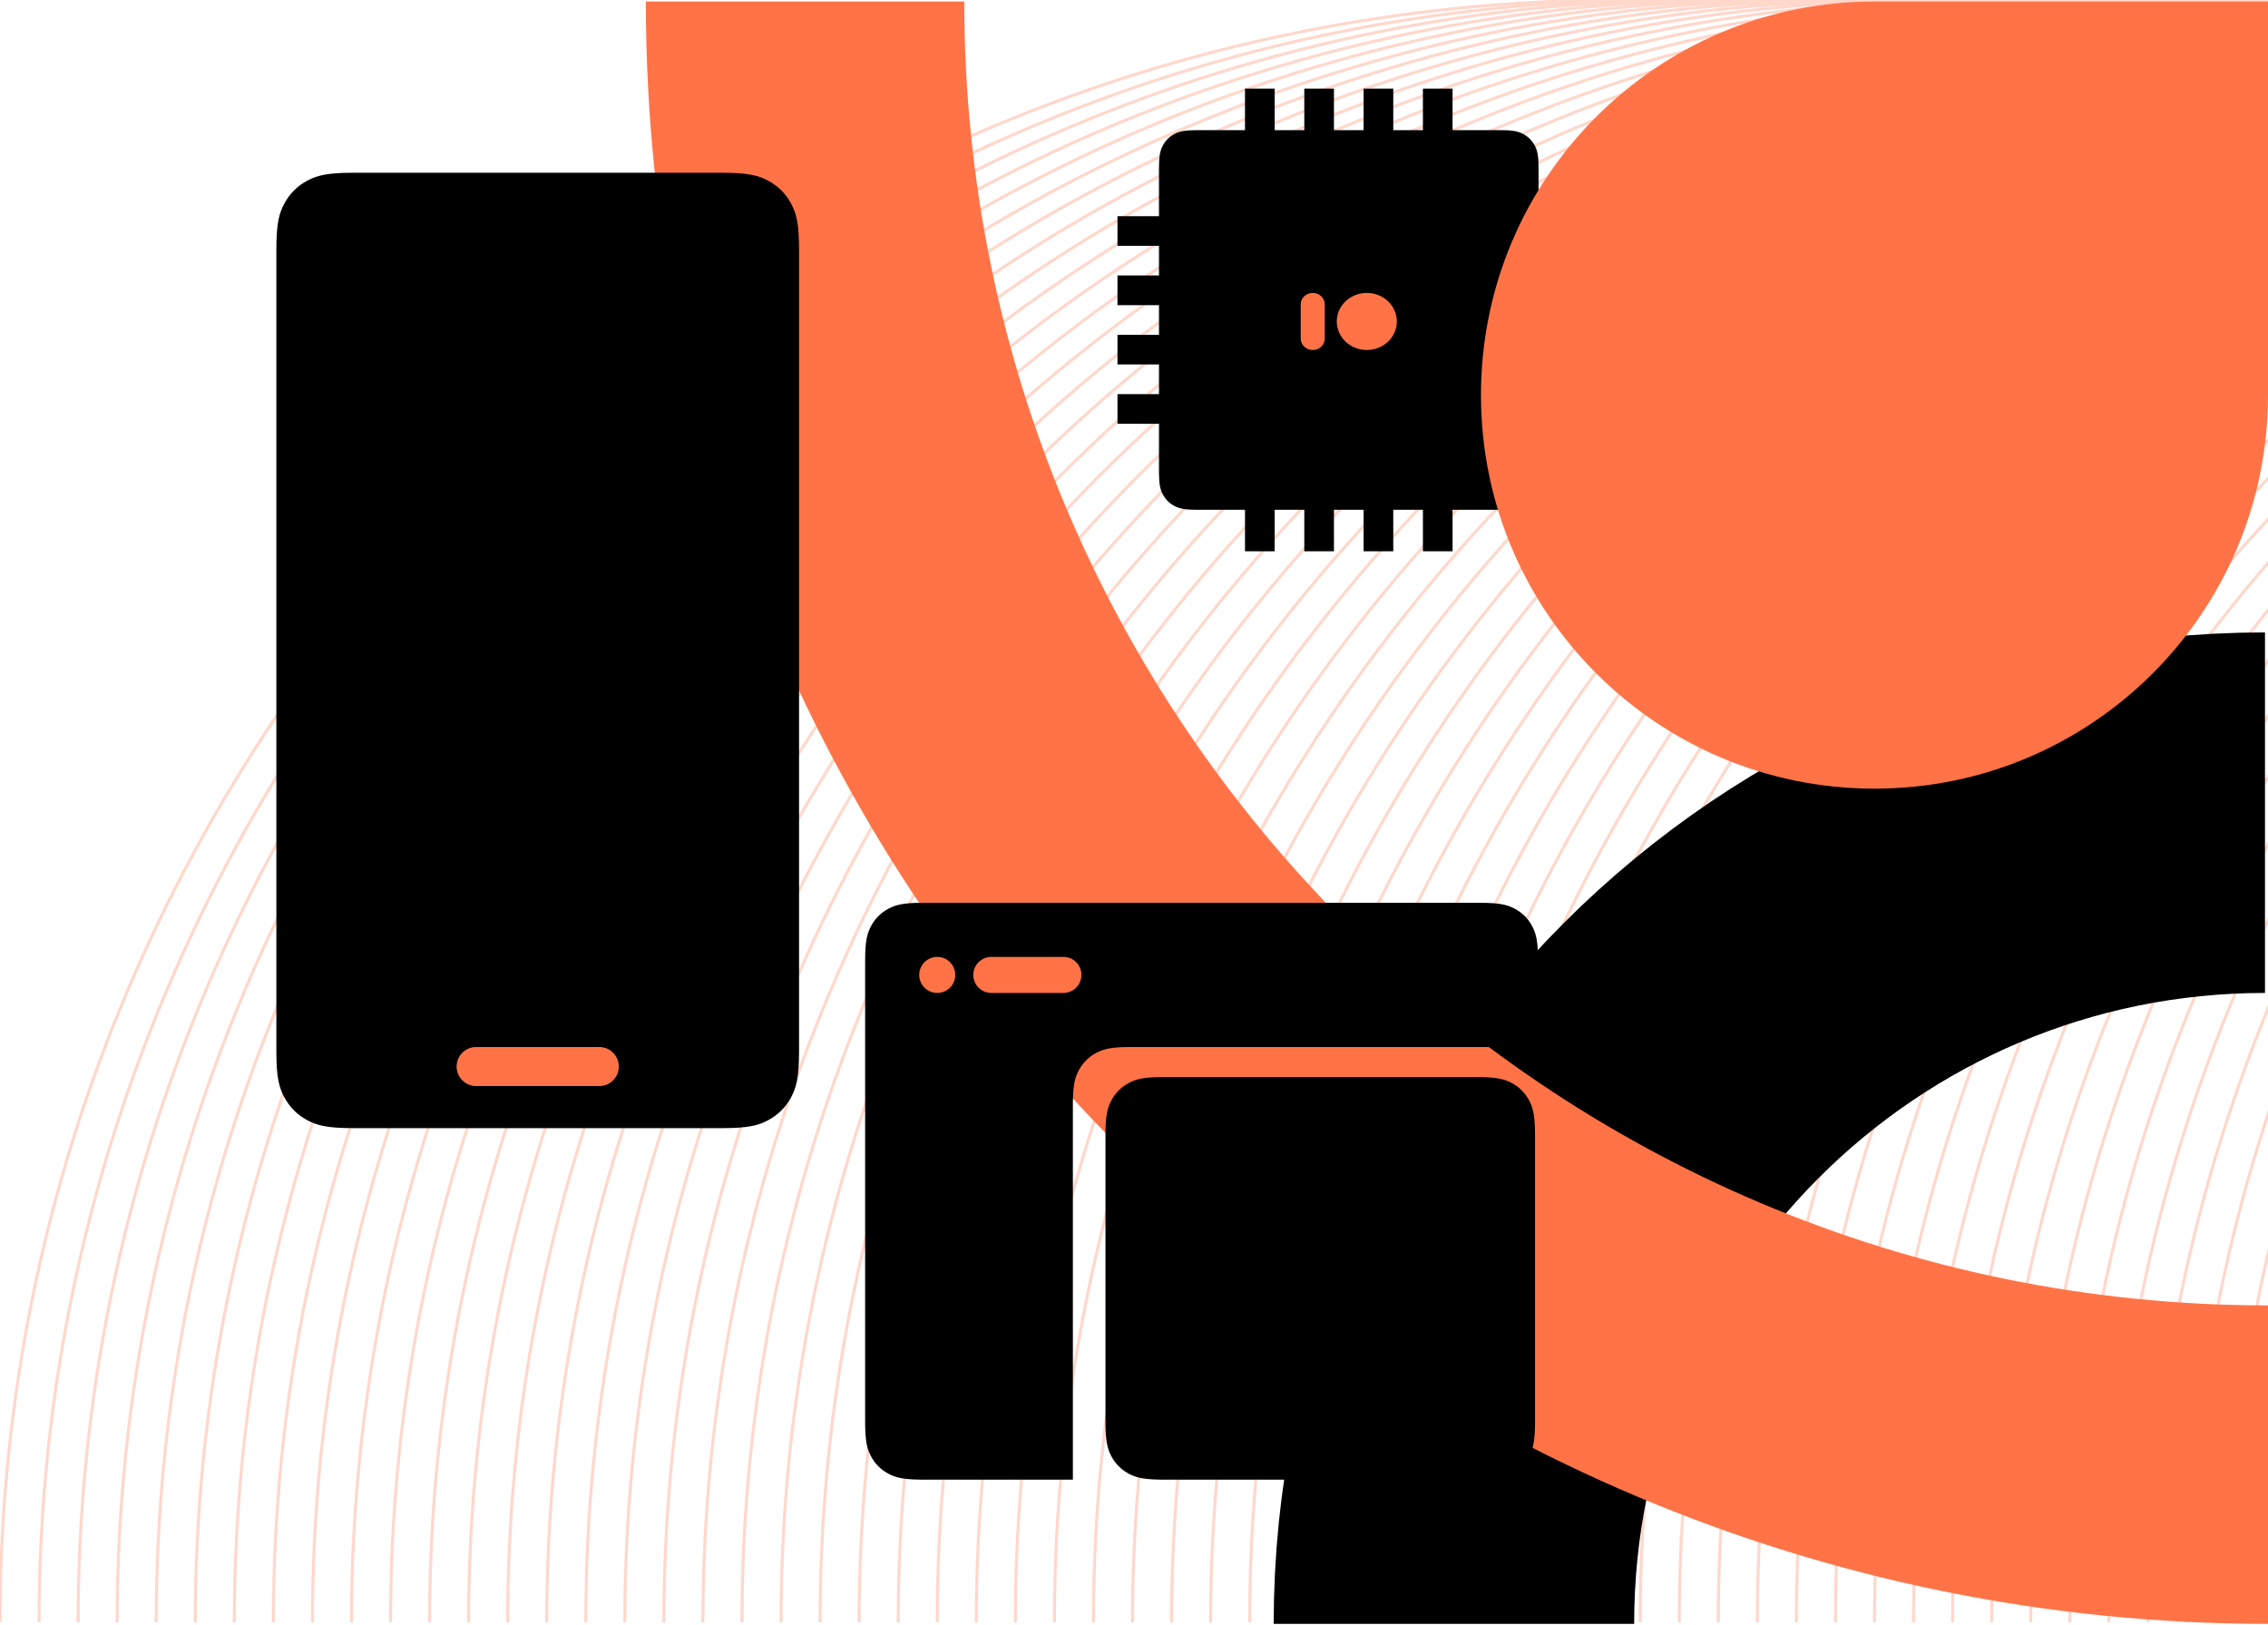 <svg xmlns="http://www.w3.org/2000/svg" width="755" height="541" viewBox="0 0 755 541">
    <g fill="none" fill-rule="evenodd">
        <g stroke="#FF7347" opacity=".284">
            <path d="M540 0C241.766 0 0 241.766 0 540M553 0C254.766 0 13 241.766 13 540M566 0C267.766 0 26 241.766 26 540M579 0C280.766 0 39 241.766 39 540M592 0C293.766 0 52 241.766 52 540M605 0C306.766 0 65 241.766 65 540M618 0C319.766 0 78 241.766 78 540M631 0C332.766 0 91 241.766 91 540M644 0C345.766 0 104 241.766 104 540M657 0C358.766 0 117 241.766 117 540M670 0C371.766 0 130 241.766 130 540M683 0C384.766 0 143 241.766 143 540M696 0C397.766 0 156 241.766 156 540M709 0C410.766 0 169 241.766 169 540M722 0C423.766 0 182 241.766 182 540M735 0C436.766 0 195 241.766 195 540M748 0C449.766 0 208 241.766 208 540M761 0C462.766 0 221 241.766 221 540M774 0C475.766 0 234 241.766 234 540M787 0C488.766 0 247 241.766 247 540M800 0C501.766 0 260 241.766 260 540"/>
            <g>
                <path d="M540 0C241.766 0 0 241.766 0 540M553 0C254.766 0 13 241.766 13 540M566 0C267.766 0 26 241.766 26 540M579 0C280.766 0 39 241.766 39 540M592 0C293.766 0 52 241.766 52 540M605 0C306.766 0 65 241.766 65 540M618 0C319.766 0 78 241.766 78 540M631 0C332.766 0 91 241.766 91 540M644 0C345.766 0 104 241.766 104 540M657 0C358.766 0 117 241.766 117 540M670 0C371.766 0 130 241.766 130 540M683 0C384.766 0 143 241.766 143 540M696 0C397.766 0 156 241.766 156 540M709 0C410.766 0 169 241.766 169 540M722 0C423.766 0 182 241.766 182 540M735 0C436.766 0 195 241.766 195 540M748 0C449.766 0 208 241.766 208 540M761 0C462.766 0 221 241.766 221 540M774 0C475.766 0 234 241.766 234 540M787 0C488.766 0 247 241.766 247 540M800 0C501.766 0 260 241.766 260 540" transform="translate(273)"/>
            </g>
            <g>
                <path d="M540 0C241.766 0 0 241.766 0 540M553 0C254.766 0 13 241.766 13 540M566 0C267.766 0 26 241.766 26 540M579 0C280.766 0 39 241.766 39 540M592 0C293.766 0 52 241.766 52 540M605 0C306.766 0 65 241.766 65 540M618 0C319.766 0 78 241.766 78 540M631 0C332.766 0 91 241.766 91 540M644 0C345.766 0 104 241.766 104 540M657 0C358.766 0 117 241.766 117 540M670 0C371.766 0 130 241.766 130 540M683 0C384.766 0 143 241.766 143 540M696 0C397.766 0 156 241.766 156 540M709 0C410.766 0 169 241.766 169 540M722 0C423.766 0 182 241.766 182 540M735 0C436.766 0 195 241.766 195 540M748 0C449.766 0 208 241.766 208 540" transform="translate(546)"/>
            </g>
        </g>
        <g>
            <path stroke="#000" stroke-width="120" d="M662 270.5c-149.117 0-270 120.883-270 270" transform="translate(92)"/>
            <path stroke="#FF7347" stroke-width="106" d="M663 487.5c-268.963 0-487-218.037-487-487" transform="translate(92)"/>
            <g>
                <path fill="#000" d="M25.15 0H148.36c8.915 0 12.148.928 15.407 2.671 3.26 1.743 5.818 4.301 7.56 7.56l.191.363c1.59 3.084 2.448 6.332 2.481 14.555v267.212c0 8.915-.928 12.148-2.671 15.407-1.743 3.26-4.301 5.818-7.56 7.56l-.363.191c-3.084 1.59-6.332 2.448-14.555 2.481H25.639c-8.915 0-12.148-.928-15.407-2.671-3.26-1.743-5.818-4.301-7.56-7.56l-.191-.363C.891 304.322.033 301.074 0 292.851V25.639c0-8.915.928-12.148 2.671-15.407 1.743-3.26 4.301-5.818 7.56-7.56l.363-.191C13.678.891 16.926.033 25.149 0z" transform="translate(92) translate(0 57.5)"/>
                <path fill="#FF7347" d="M66.5 291h41c3.59 0 6.5 2.91 6.5 6.5s-2.91 6.5-6.5 6.5h-41c-3.59 0-6.5-2.91-6.5-6.5s2.91-6.5 6.5-6.5z" transform="translate(92) translate(0 57.5)"/>
            </g>
            <g>
                <path fill="#000" d="M52.32 0v13.82h9.872V0h9.872v13.82h9.872V0h9.872v13.82h9.871V0h9.872v13.82h15.973c4.4 0 5.997.459 7.605 1.32 1.609.86 2.872 2.122 3.732 3.73l.152.294c.762 1.52 1.166 3.178 1.166 7.312v15.973H154v9.872h-13.82v9.871H154v9.872h-13.82v9.872H154v9.872h-13.82v9.871H154v9.872h-13.82v15.973l-.006.77c-.052 3.824-.505 5.324-1.313 6.835-.86 1.609-2.123 2.872-3.732 3.732l-.293.152c-1.52.762-3.178 1.166-7.312 1.166h-15.973V154h-9.872v-13.82h-9.871V154h-9.872v-13.82h-9.872V154h-9.872v-13.82h-9.871V154h-9.872v-13.82H26.476l-.77-.006c-3.824-.052-5.324-.505-6.835-1.313-1.609-.86-2.872-2.123-3.732-3.732l-.152-.293c-.738-1.47-1.14-3.071-1.166-6.92V26.477c0-4.4.458-5.997 1.318-7.605.86-1.609 2.123-2.872 3.732-3.732l.293-.152c1.47-.738 3.071-1.14 6.92-1.165l16.365-.001V0h9.872zm-38.5 101.68v9.871H0v-9.872h13.82zm0-19.744v9.872H0v-9.872h13.82zm0-19.744v9.872H0v-9.872h13.82zm0-19.743v9.872H0v-9.872h13.82z" transform="translate(92) translate(280 29.5)"/>
                <g fill="#FF7347" transform="translate(92) translate(280 29.5) translate(61 68)">
                    <path d="M8 3.8v11.4C8 17.299 6.21 19 4 19s-4-1.701-4-3.8V3.8C0 1.701 1.79 0 4 0s4 1.701 4 3.8z"/>
                    <ellipse cx="22" cy="9.5" rx="10" ry="9.5"/>
                </g>
            </g>
            <g>
                <path fill="#000" d="M18.675 0h186.053c6.701 0 9.131.696 11.581 2.003 2.45 1.308 4.373 3.226 5.683 5.67l.231.446c1.161 2.309 1.777 4.829 1.777 11.11V48H88.427c-6.296 0-8.822.614-11.136 1.773l-.446.23c-2.45 1.308-4.372 3.226-5.683 5.67l-.231.446c-1.123 2.234-1.736 4.667-1.775 10.514L69.154 192H19.272l-1.172-.008c-5.824-.079-8.108-.767-10.41-1.995-2.45-1.308-4.372-3.226-5.682-5.67l-.231-.446C.653 181.647.04 179.214 0 173.367V19.23c0-6.686.698-9.11 2.008-11.555 1.31-2.445 3.233-4.363 5.683-5.67l.446-.231C10.377.652 12.814.04 18.675 0z" transform="translate(92) translate(196 300.5)"/>
                <path fill="#FF7347" d="M24 18c3.314 0 6 2.686 6 6s-2.686 6-6 6-6-2.686-6-6 2.686-6 6-6zM42 18h24c3.314 0 6 2.686 6 6s-2.686 6-6 6H42c-3.314 0-6-2.686-6-6s2.686-6 6-6z" transform="translate(92) translate(196 300.5)"/>
                <path fill="#000" d="M98.698 58.002L203.703 58c6.71 0 9.143.699 11.596 2.011 2.453 1.312 4.379 3.238 5.69 5.691l.232.447c1.162 2.318 1.779 4.847 1.779 11.152V172.7l-.008 1.174c-.079 5.832-.77 8.12-2.003 10.425-1.311 2.453-3.237 4.379-5.69 5.691l-.446.232c-2.317 1.162-4.846 1.779-11.15 1.779H99.297l-1.174-.008c-5.831-.079-8.118-.77-10.422-2.003-2.453-1.312-4.379-3.238-5.69-5.691l-.232-.447c-1.125-2.243-1.739-4.684-1.777-10.554L80 77.301c0-6.711.699-9.145 2.01-11.599 1.312-2.453 3.238-4.379 5.69-5.691l.447-.232c2.243-1.125 4.683-1.739 10.551-1.777z" transform="translate(92) translate(196 300.5)"/>
            </g>
            <path fill="#FF7347" d="M663 .5v131c0 72.35-58.65 131-131 131s-131-58.65-131-131S459.65.5 532 .5h131z" transform="translate(92)"/>
        </g>
    </g>
</svg>
